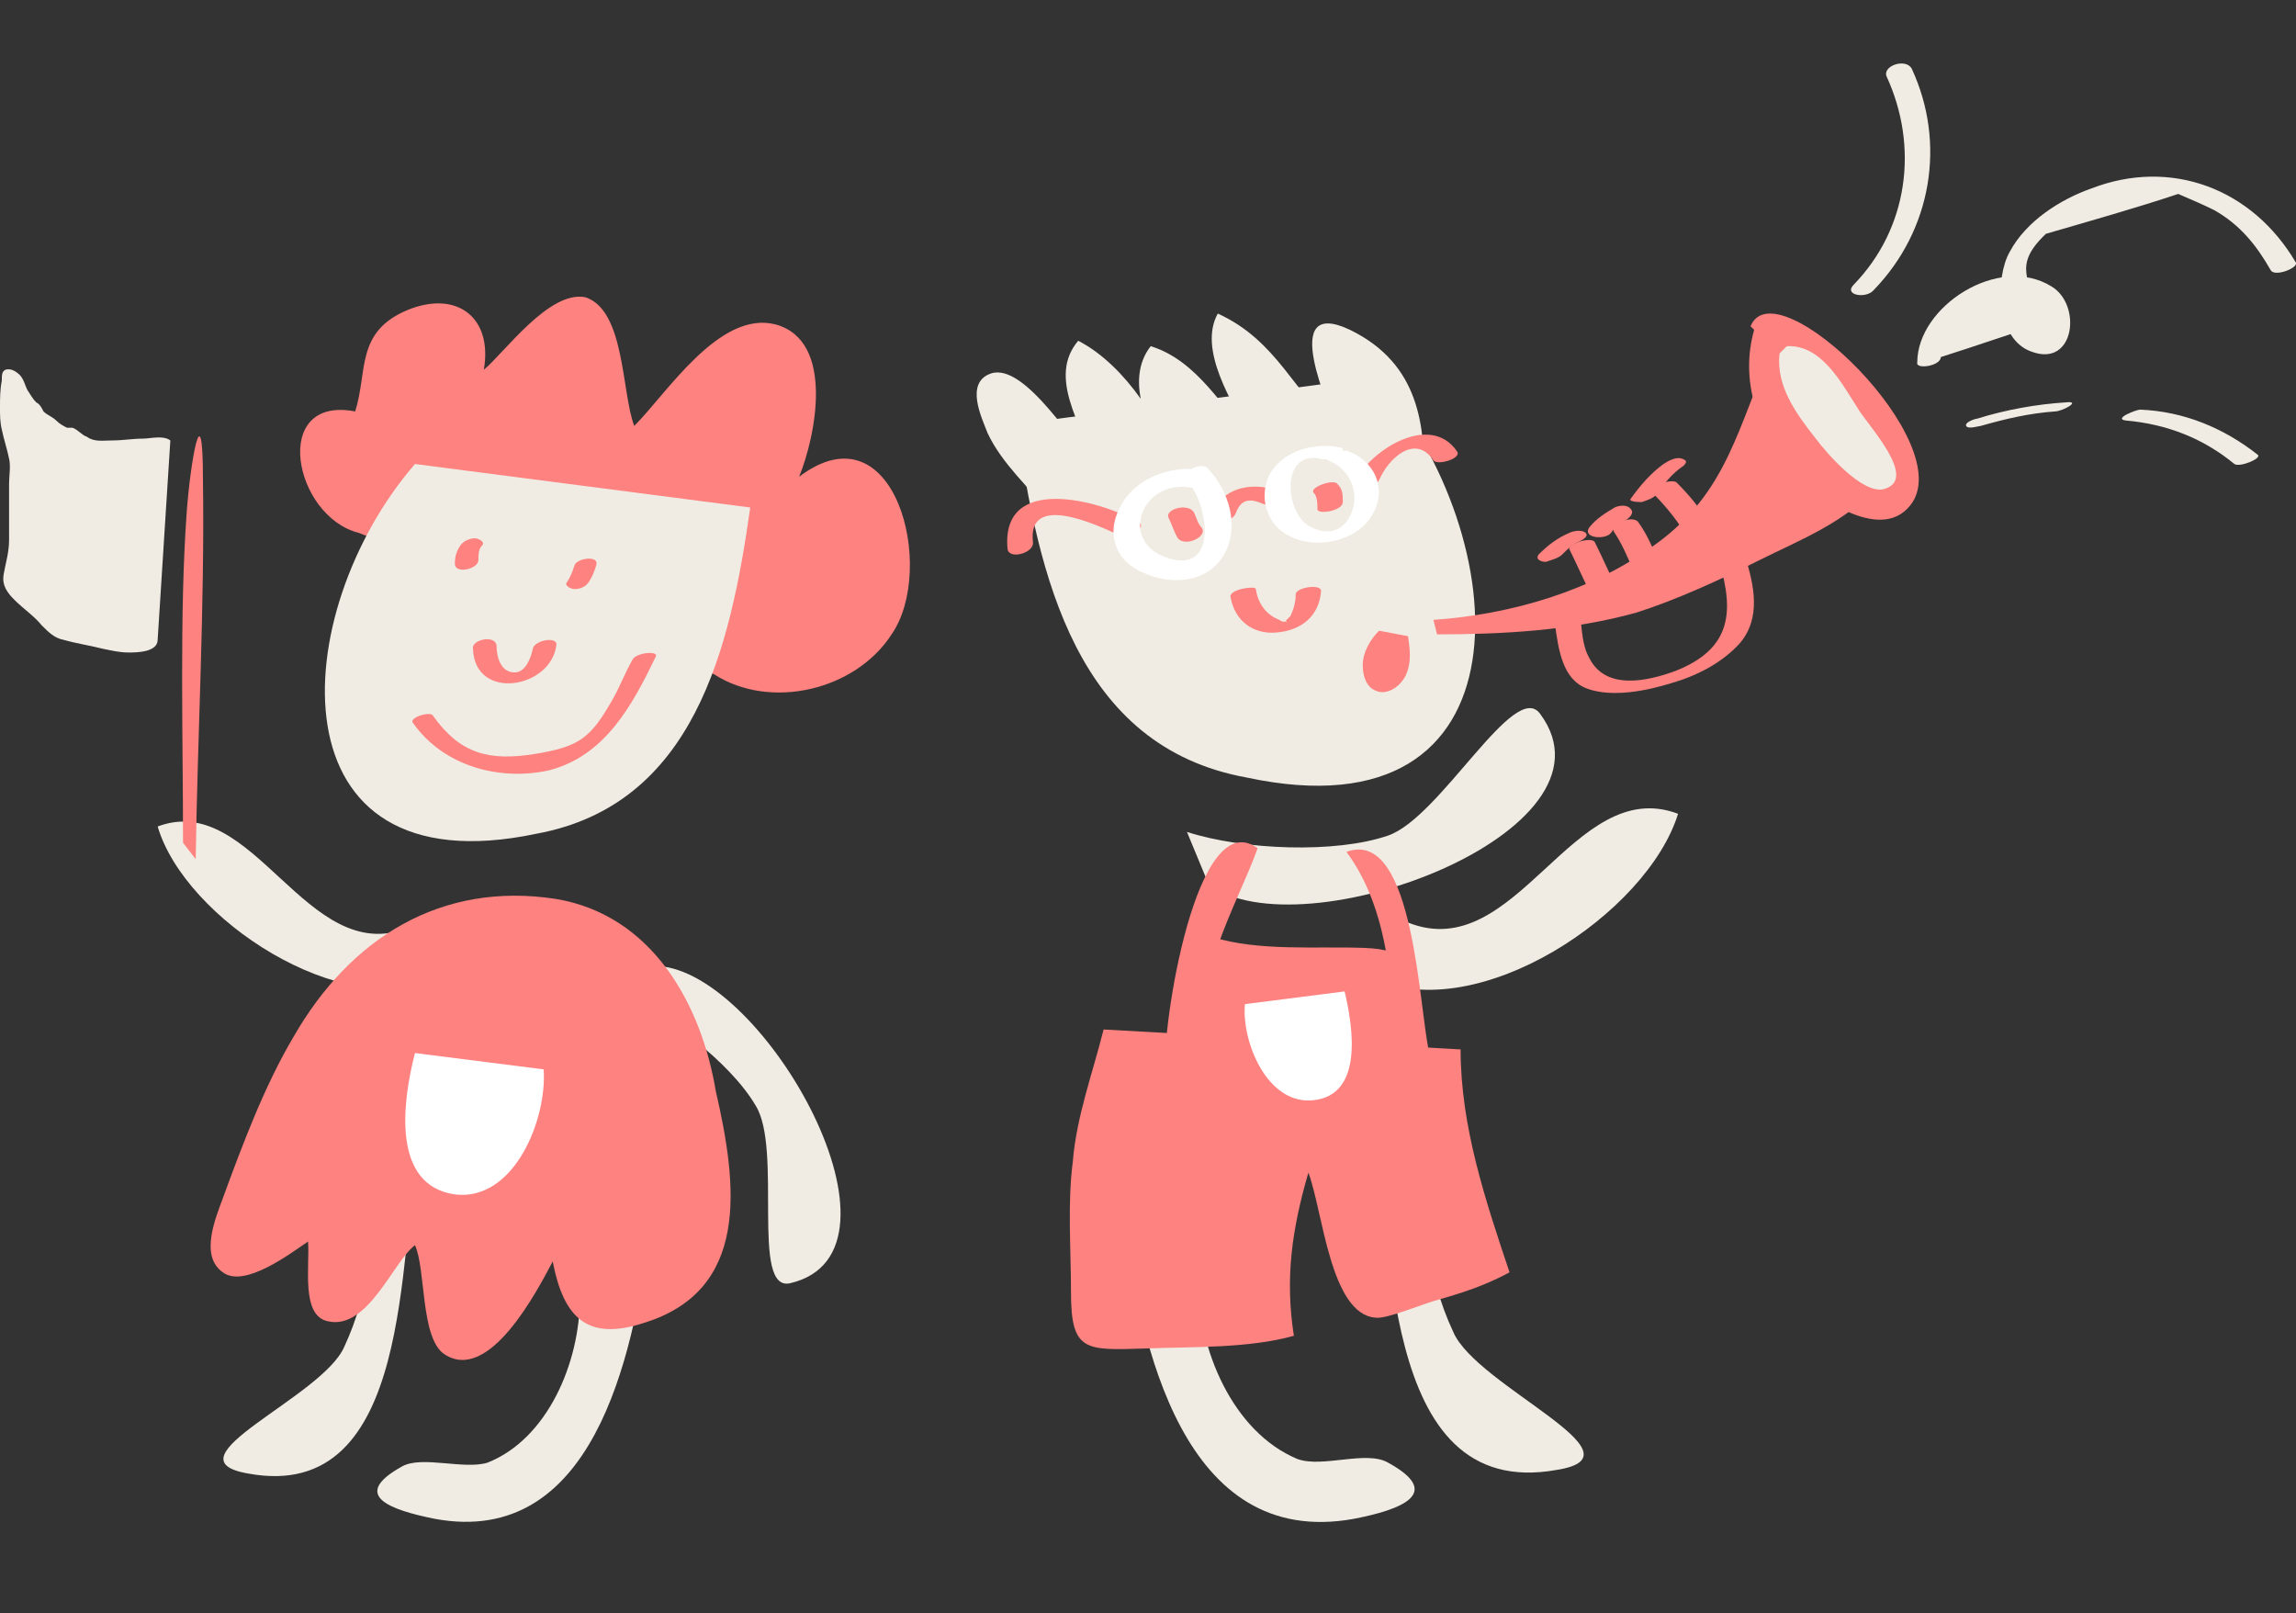 <?xml version="1.0" encoding="utf-8"?>
<!-- Generator: Adobe Illustrator 19.0.0, SVG Export Plug-In . SVG Version: 6.00 Build 0)  -->
<svg version="1.1" id="Layer_1" xmlns="http://www.w3.org/2000/svg" xmlns:xlink="http://www.w3.org/1999/xlink" x="0px" y="0px"
	 viewBox="0 0 126.7 89" style="enable-background:new 0 0 126.7 89;" xml:space="preserve">
<rect x="0" y="0" width="126.7" height="89" fill="#333333" stroke="none"/>
<style type="text/css">
	.st0{fill:#F0ECE3;}
	.st1{fill:#FD8280;}
	.st2{fill:#FFFFFF;}
</style>
<g id="XMLID_28_">
	<g id="XMLID_1358_">
		<g id="XMLID_1367_">
			<g id="XMLID_1426_">
				<path id="XMLID_151_" class="st0" d="M78.6,26.5c0-2.9-0.2-6.4-4.1-8.3c-4-1.9-1.1,4.4-0.7,5.5c-2.4-2-3.3-4.9-6.6-6.4
					c-1.1,2,0.8,4.9,1.8,6.8c-1.5-1.5-2.9-4.2-5.5-5C62,21,63.4,24,64.8,25.7c-0.6-2.1-2.6-5.5-5.3-6.9c-1.7,2,0.2,4.6,0.8,6.7
					c-0.9-0.7-3.7-5.5-5.6-4.9c-1.5,0.5-0.5,2.5-0.2,3.3c0.8,1.7,2.3,3,3.5,4.5"/>
			</g>
			<g id="XMLID_1424_">
				<path id="XMLID_149_" class="st0" d="M65.5,45.9c3.1,1,8.2,1.2,11.1,0.2s7-8.7,8.4-6.7c4.8,6.5-13.2,13.2-18.3,9.4"/>
			</g>
			<g id="XMLID_1422_">
				<path id="XMLID_147_" class="st0" d="M75.8,54c5.8,2.6,15.1-3.6,16.8-9.1c-5.8-2.2-8.9,8.4-14.9,6"/>
			</g>
			<g id="XMLID_1420_">
				<path id="XMLID_145_" class="st0" d="M78.8,62.9c-0.5,3.6-0.1,7.4,1.4,10.6c1.3,3,10.8,6.8,5.7,7.6c-10,1.8-8.9-13.5-10.2-18.9"
					/>
			</g>
			<g id="XMLID_1418_">
				<path id="XMLID_143_" class="st0" d="M66.1,70.6c0,3.8,1.9,8.4,5.5,9.9c1.4,0.5,3.8-0.5,5,0.2c3.1,1.7,0.7,2.6-1.9,3.1
					C65.3,85.5,62.9,74.2,62,67"/>
			</g>
			<g id="XMLID_1416_">
				<path id="XMLID_141_" class="st0" d="M76,20.8c7.7,8.9,8.7,25.5-7.2,22.1c-9.4-1.7-11.5-11.1-12.7-19.5"/>
			</g>
			<g id="XMLID_1414_">
				<g id="XMLID_138_">
					<path id="XMLID_139_" class="st1" d="M71.5,32.8c0,0.4-0.1,0.8-0.3,1.2c-0.1,0.1-0.2,0.2-0.3,0.3c0.1-0.1,0.2,0,0,0
						c-0.1,0-0.2,0-0.3-0.1c-0.8-0.3-1.2-1-1.3-1.7c0-0.2-1.4,0-1.4,0.4c0.2,1.3,1.2,2.1,2.5,2c1.4-0.1,2.4-0.9,2.5-2.3
						C72.9,32.2,71.5,32.4,71.5,32.8L71.5,32.8z"/>
				</g>
			</g>
			<g id="XMLID_1412_">
				<g id="XMLID_135_">
					<path id="XMLID_136_" class="st1" d="M72.5,27.2c0.2,0.2,0.2,0.6,0.2,0.9s1.4,0.1,1.4-0.4c0-0.4,0-0.7-0.3-1
						C73.6,26.4,72.2,26.9,72.5,27.2L72.5,27.2z"/>
				</g>
			</g>
			<g id="XMLID_1410_">
				<g id="XMLID_132_">
					<path id="XMLID_133_" class="st1" d="M64.5,28.6c0.2,0.4,0.3,0.8,0.5,1.1c0.4,0.5,1.7-0.1,1.3-0.6c-0.2-0.2-0.3-0.6-0.4-0.8
						C65.6,27.7,64.2,28.1,64.5,28.6L64.5,28.6z"/>
				</g>
			</g>
			<g id="XMLID_1408_">
				<path id="XMLID_130_" class="st1" d="M80.6,57.9c0,4.3,1.4,8.4,2.7,12.3c-1.3,0.7-2.5,1.1-3.9,1.5c-0.8,0.2-2.9,1.1-3.5,1
					c-2.5-0.2-2.9-5.9-3.7-8c-0.9,3.1-1.3,5.8-0.8,9c-2.5,0.7-5.6,0.6-8.2,0.7c-3.3,0.1-4.1,0.2-4.1-3.1c0-2.4-0.2-4.9,0.1-7.2
					c0.2-2.5,1.1-4.9,1.7-7.3"/>
			</g>
			<g id="XMLID_1406_">
				<path id="XMLID_128_" class="st1" d="M78.9,58.2C78.3,56,78.1,45.6,74.3,47c2.3,3.1,2.6,7.5,2.6,11.3"/>
			</g>
			<g id="XMLID_1404_">
				<path id="XMLID_126_" class="st1" d="M66.8,57.9c-1.3-3.5,1.5-8,2.6-11.1c-3.4-2.5-5.3,9.9-5.1,12.3"/>
			</g>
			<g id="XMLID_1402_">
				<path id="XMLID_124_" class="st1" d="M77.9,59.2c-0.1-1.3-0.1-2.5-0.1-3.8c-0.1-2.3-0.1-3-2.5-3.1c-2.7-0.1-5.8,0.2-8.4-0.6
					c-1,3-1.3,5.4-1.3,8.6"/>
			</g>
			<g id="XMLID_1400_">
				<path id="XMLID_122_" class="st2" d="M74.2,54.7c0.5,2.1,1,5.7-1.7,6c-2.6,0.3-4-3.3-3.8-5.3"/>
			</g>
			<g id="XMLID_1398_">
				<g id="XMLID_119_">
					<path id="XMLID_120_" class="st1" d="M62.8,28.8c-2.1-1.2-7.6-2.7-7.2,1.5c0.1,0.6,1.5,0.2,1.4-0.4c-0.3-2.7,3.4-1,4.7-0.4
						C62.2,29.8,63.4,29.1,62.8,28.8L62.8,28.8z"/>
				</g>
			</g>
			<g id="XMLID_1396_">
				<g id="XMLID_116_">
					<path id="XMLID_117_" class="st1" d="M76.1,26.5c0.5-1.2,2-2.6,3-1.1c0.2,0.3,1.6-0.1,1.3-0.5c-1.5-2.2-4.9,0-5.7,1.8
						C74.5,27,75.9,26.9,76.1,26.5L76.1,26.5z"/>
				</g>
			</g>
			<g id="XMLID_1394_">
				<g id="XMLID_113_">
					<path id="XMLID_114_" class="st1" d="M70.8,27.2c-1.5-0.7-3.4-0.4-4,1.3c-0.2,0.5,1.2,0.4,1.4-0.2c0.3-0.8,0.8-0.8,1.5-0.5
						c0.3,0.1,0.7,0.1,1-0.1C70.9,27.7,71.1,27.4,70.8,27.2L70.8,27.2z"/>
				</g>
			</g>
			<g id="XMLID_1387_">
				<g id="XMLID_1392_">
					<path id="XMLID_111_" class="st1" d="M96.8,18.2C96,21,97,23.8,98.8,26c1.3,1.3,4.9,4,6.6,1.9c2.8-3.4-7.4-13.3-8.8-9.9"/>
				</g>
				<g id="XMLID_1390_">
					<path id="XMLID_109_" class="st1" d="M103.6,26.8c-1.7,2-4.3,3-6.5,4.1s-4.6,2.2-6.8,2.9c-3.6,1-7.4,1.2-11,1.2l-0.2-0.8
						c4.3-0.3,8.8-1.6,12.3-4.2c4-2.9,4.5-6.6,6.4-10.7L103.6,26.8z"/>
				</g>
				<g id="XMLID_1388_">
					<path id="XMLID_107_" class="st0" d="M98.2,19.5c-0.2,1.8,0.9,3.3,2,4.7c0.6,0.8,2.5,3,3.7,2.8c2.1-0.5-0.9-3.6-1.4-4.5
						c-0.9-1.4-2-3.5-3.9-3.4"/>
				</g>
			</g>
			<path id="XMLID_1386_" class="st1" d="M76.1,34.8c-0.5,0.5-0.9,1.2-0.9,1.9c0,0.6,0.2,1.2,0.7,1.4c0.6,0.3,1.4-0.2,1.7-0.9
				c0.3-0.7,0.2-1.4,0.1-2.1"/>
			<g id="XMLID_1384_">
				<g id="XMLID_102_">
					<path id="XMLID_103_" class="st1" d="M94.9,31.1c0.8,2.7,0.6,4.7-2.4,5.9c-1.6,0.6-3.9,1.1-4.8-0.7c-0.4-0.7-0.4-1.6-0.5-2.3
						c0-0.4-1.4-0.1-1.4,0.4c0.2,1.4,0.4,3.1,1.8,3.6s3.3,0.1,4.6-0.3c1.4-0.4,2.8-1.1,3.8-2.2c1.2-1.4,0.8-3.2,0.3-4.8
						C96.1,30.3,94.7,30.7,94.9,31.1L94.9,31.1z"/>
				</g>
			</g>
			<g id="XMLID_1382_">
				<g id="XMLID_99_">
					<path id="XMLID_100_" class="st1" d="M86.6,30.3c0.4,0.8,0.7,1.5,1.1,2.3c0.2,0.4,1.5-0.1,1.4-0.4c-0.4-0.8-0.7-1.5-1.1-2.3
						C87.8,29.6,86.5,30,86.6,30.3L86.6,30.3z"/>
				</g>
			</g>
			<g id="XMLID_1380_">
				<g id="XMLID_96_">
					<path id="XMLID_97_" class="st1" d="M89.1,29.4c0.4,0.6,0.7,1.3,1,2c0.2,0.6,1.6,0.2,1.4-0.4c-0.3-0.8-0.6-1.5-1.1-2.2
						C90.1,28.4,88.7,28.9,89.1,29.4L89.1,29.4z"/>
				</g>
			</g>
			<g id="XMLID_1378_">
				<g id="XMLID_93_">
					<path id="XMLID_94_" class="st1" d="M91.1,27.1c0.7,0.7,1.3,1.4,1.8,2.2c0.2,0.3,1.5-0.2,1.4-0.4c-0.5-0.9-1.1-1.6-1.8-2.3
						C92.1,26.4,90.9,26.9,91.1,27.1L91.1,27.1z"/>
				</g>
			</g>
			<g id="XMLID_1376_">
				<g id="XMLID_90_">
					<path id="XMLID_91_" class="st1" d="M86.2,30.6c0.3-0.3,0.6-0.6,0.9-0.7c0.2-0.1,0.6-0.3,0.4-0.5s-0.7-0.1-0.9,0
						c-0.7,0.3-1.2,0.7-1.7,1.2c-0.2,0.3,0.2,0.4,0.4,0.4C85.6,30.9,86,30.8,86.2,30.6L86.2,30.6z"/>
				</g>
			</g>
			<g id="XMLID_1374_">
				<g id="XMLID_87_">
					<path id="XMLID_88_" class="st1" d="M88.9,29.4c0.2-0.3,0.5-0.5,0.8-0.7c0.2-0.1,0.5-0.4,0.3-0.6c-0.2-0.3-0.7-0.2-0.9-0.1
						c-0.5,0.3-1,0.6-1.4,1.1C87.3,29.7,88.6,29.8,88.9,29.4L88.9,29.4z"/>
				</g>
			</g>
			<g id="XMLID_1372_">
				<g id="XMLID_84_">
					<path id="XMLID_85_" class="st1" d="M91.4,27.3c0.4-0.6,0.9-1.2,1.5-1.6c0.2-0.2,0.2-0.3-0.1-0.4c-0.3-0.1-0.7,0.1-1,0.3
						c-0.7,0.5-1.3,1.2-1.8,1.9c-0.2,0.2,0.5,0.2,0.6,0.2C90.9,27.6,91.2,27.5,91.4,27.3L91.4,27.3z"/>
				</g>
			</g>
			<g id="XMLID_1370_">
				<g id="XMLID_81_">
					<path id="XMLID_82_" class="st2" d="M73.3,25.4c1,0.4,1.6,1.4,1.4,2.5c-0.3,1.3-1.3,1.8-2.5,1.1c-1.3-0.8-1.5-4.1,0.6-3.7
						c0.3,0.1,0.7,0,1-0.2c0.1-0.1,0.5-0.3,0.2-0.4c-1.4-0.3-3.1,0.1-3.9,1.4c-0.7,1.3-0.2,2.9,1.1,3.5c1.4,0.7,3.5,0.3,4.4-1
						c1-1.4,0.4-3.1-1.2-3.7C74.2,24.7,72.9,25.3,73.3,25.4L73.3,25.4z"/>
				</g>
			</g>
			<g id="XMLID_1368_">
				<g id="XMLID_78_">
					<path id="XMLID_79_" class="st2" d="M65.5,26.5c1.3,1.5,1.7,5.4-1.3,4.2c-1-0.4-1.5-1.3-1.2-2.3c0.4-1.2,1.6-1.7,2.7-1.5
						c0.7,0.1,1.4-0.9,0.5-1c-1.7-0.2-3.6,0.5-4.4,2.1c-0.8,1.5-0.2,3,1.3,3.6c1.5,0.7,3.6,0.6,4.5-1.1c0.8-1.5,0.2-3.4-0.9-4.6
						C66.4,25.4,65.1,26,65.5,26.5L65.5,26.5z"/>
				</g>
			</g>
		</g>
		<g id="XMLID_1365_">
			<g id="XMLID_74_">
				<path id="XMLID_75_" class="st0" d="M103.4,16c3.2-3.3,4-8.1,2.1-12.2c-0.3-0.6-1.6-0.2-1.4,0.4c1.8,3.9,1.2,8.4-1.8,11.5
					C101.7,16.3,103,16.5,103.4,16L103.4,16z"/>
			</g>
		</g>
		<g id="XMLID_1363_">
			<g id="XMLID_71_">
				<path id="XMLID_72_" class="st0" d="M109.3,23.5c1.4-0.4,2.7-0.7,4.1-0.8c0.4,0,1.5-0.6,0.6-0.5c-1.6,0.1-3.3,0.4-4.9,0.9
					c-0.1,0-0.7,0.2-0.6,0.4S109.2,23.5,109.3,23.5L109.3,23.5z"/>
			</g>
		</g>
		<g id="XMLID_1361_">
			<g id="XMLID_68_">
				<path id="XMLID_69_" class="st0" d="M107.1,19.7c1.9-0.6,3.9-1.3,5.8-1.9c-0.4,0.1-0.7,0-0.8-0.5c0.2-1.9-1.2-2.5,0.8-4.4
					c2.4-0.7,4.9-1.4,7.3-2.2c0.7,0.3,1.4,0.6,2,0.9c1.4,0.8,2.3,1.9,3.1,3.3c0.2,0.4,1.5-0.1,1.4-0.4c-2.4-4.1-6.9-5.8-11.3-4.1
					c-1.7,0.6-3.6,1.8-4.5,3.5c-0.8,1.4-0.8,4.8,1.2,5.5c2.4,0.9,2.8-2.6,1.1-3.6c-2.9-1.8-7.4,1.1-7.4,4.2
					C105.7,20.4,107.1,20.2,107.1,19.7L107.1,19.7z"/>
			</g>
		</g>
		<g id="XMLID_1359_">
			<g id="XMLID_65_">
				<path id="XMLID_66_" class="st0" d="M117.3,23.2c2.3,0.2,4.3,1,6,2.4c0.3,0.2,1.5-0.3,1.3-0.5c-1.9-1.5-4.1-2.4-6.5-2.5
					C117.9,22.6,116.6,23.1,117.3,23.2L117.3,23.2z"/>
			</g>
		</g>
	</g>
	<g id="XMLID_1332_">
		<g id="XMLID_1356_">
			<path id="XMLID_62_" class="st0" d="M33.8,54.6c2.8,1.2,6.5,4,7.9,6.4c1.5,2.4-0.3,10.3,1.9,9.8c7.3-1.7-1.4-17.2-7.3-17.5"/>
		</g>
		<g id="XMLID_1354_">
			<path id="XMLID_60_" class="st0" d="M24.2,54c-5.3,2.4-14-3.3-15.5-8.4c5.3-2,8.2,7.8,13.8,5.6"/>
		</g>
		<g id="XMLID_1352_">
			<path id="XMLID_58_" class="st0" d="M20.3,64.5c0.5,3.3,0.1,6.8-1.3,9.8c-1.2,2.8-10,6.2-5.3,7c9.2,1.7,8.2-12.4,9.4-17.5"/>
		</g>
		<g id="XMLID_1350_">
			<path id="XMLID_56_" class="st0" d="M32,71.6c0,3.6-1.8,7.8-5.1,9.1c-1.3,0.4-3.6-0.4-4.7,0.2c-2.9,1.6-0.7,2.4,1.8,2.9
				c8.7,1.6,10.9-8.9,11.8-15.5"/>
		</g>
		<g id="XMLID_1337_">
			<g id="XMLID_1348_">
				<path id="XMLID_54_" class="st1" d="M19.8,29.4c-3.6-0.9-4.9-7.6-0.2-6.7c0.7-2.2,0-4.4,2.9-5.6c2.7-1.1,4.7,0.4,4.2,3.3
					c1.1-0.9,3.6-4.4,5.6-4c2.2,0.7,2,5.3,2.7,7.1c1.8-1.8,4.7-6.4,7.8-5.6c3.3,0.9,2.2,6.2,1.3,8.4c5.3-4,7.6,5.1,5.1,8.7
					c-2,3.1-6.7,4.2-9.8,2.2"/>
			</g>
			<g id="XMLID_1346_">
				<path id="XMLID_52_" class="st0" d="M22.9,25.6c-7.1,8.2-8,23.5,6.7,20.4c8.7-1.6,10.7-10.2,11.8-18"/>
			</g>
			<g id="XMLID_1344_">
				<g id="XMLID_49_">
					<path id="XMLID_50_" class="st1" d="M22.8,39.9c1.7,2.4,4.8,3.2,7.5,2.6c3.1-0.8,4.6-3.6,5.9-6.3c0.1-0.3-1.1-0.2-1.3,0.2
						c-0.4,0.7-0.7,1.5-1.1,2.2c-1.2,2.1-1.8,2.6-4.3,3s-4.1,0-5.6-2.1C23.8,39.2,22.5,39.6,22.8,39.9L22.8,39.9z"/>
				</g>
			</g>
			<g id="XMLID_1342_">
				<g id="XMLID_46_">
					<path id="XMLID_47_" class="st1" d="M26.1,35.8c0.1,2.9,4.3,2.2,4.6-0.2c0.1-0.5-1.2-0.3-1.3,0.2c-0.1,0.5-0.4,1.3-1,1.3
						c-0.8,0-1-0.9-1-1.5C27.3,35,26,35.3,26.1,35.8L26.1,35.8z"/>
				</g>
			</g>
			<g id="XMLID_1340_">
				<g id="XMLID_43_">
					<path id="XMLID_44_" class="st1" d="M25.4,30.1c-0.2,0.3-0.3,0.6-0.3,1c0,0.6,1.3,0.3,1.3-0.2c0-0.3,0-0.6,0.2-0.8
						c0.2-0.2-0.2-0.4-0.4-0.4C26,29.7,25.6,29.8,25.4,30.1L25.4,30.1z"/>
				</g>
			</g>
			<g id="XMLID_1338_">
				<g id="XMLID_40_">
					<path id="XMLID_41_" class="st1" d="M31.7,31.2c-0.1,0.3-0.2,0.6-0.4,0.9c-0.2,0.2,0.2,0.4,0.4,0.4c0.3,0,0.6-0.1,0.8-0.4
						c0.2-0.3,0.3-0.6,0.4-0.9C33.1,30.6,31.8,30.8,31.7,31.2L31.7,31.2z"/>
				</g>
			</g>
		</g>
		<g id="XMLID_1335_">
			<path id="XMLID_37_" class="st1" d="M30.7,49.6c-6.4-1-11.4,2.2-14.5,7.6c-1.6,2.7-2.8,5.9-3.9,8.9c-0.4,1.1-1.3,3.2,0,4.1
				c1.2,0.9,3.8-1.1,4.7-1.7c0.1,1.4-0.4,4.1,1.1,4.4c2.2,0.5,3.6-3.3,4.8-4.2c0.6,1.3,0.3,5.1,1.6,6c2.5,1.7,5.2-3.6,6-5.1
				c0.6,3.1,1.9,4.4,5,3.4c5.9-1.8,5.2-7.6,4-12.8C38.7,55.4,36,50.5,30.7,49.6z"/>
		</g>
		<g id="XMLID_1333_">
			<path id="XMLID_35_" class="st2" d="M22.9,58.1c-0.7,2.7-1.3,7.3,2.2,7.8c3.3,0.4,5.1-4.2,4.9-6.9"/>
		</g>
	</g>
	<g id="XMLID_31_">
		<path id="XMLID_32_" class="st1" d="M10.1,46.5c0-6-0.2-12.6,0.2-18.2c0.2-2.8,0.9-6.9,0.9-1.8c0.1,6.9-0.3,14-0.4,20.9"/>
	</g>
	<g id="XMLID_29_">
		<path id="XMLID_30_" class="st0" d="M9.4,24.3C9,24,8.3,24.2,7.9,24.2c-0.6,0-1.1,0.1-1.7,0.1c-0.5,0-1,0.1-1.4-0.2
			C4.5,24,4.3,23.7,4,23.6c-0.1,0-0.2,0-0.3,0c-0.2-0.1-0.4-0.2-0.6-0.4c-0.2-0.2-0.5-0.3-0.7-0.5c-0.1-0.2-0.2-0.4-0.4-0.5
			c-0.2-0.2-0.3-0.4-0.5-0.7c-0.1-0.2-0.2-0.6-0.4-0.8c-0.2-0.2-0.5-0.4-0.8-0.3c-0.2,0.1-0.2,0.3-0.2,0.6C0,21.5,0,22,0,22.5
			c0,0.4,0,0.8,0.1,1.2c0.1,0.5,0.3,1.1,0.4,1.6c0.1,0.4,0,1,0,1.4c0,0.6,0,1.1,0,1.7c0,0.5,0,1,0,1.4c0,0.7-0.2,1.3-0.3,1.9
			c-0.1,0.6,0.2,1,0.6,1.4c0.5,0.5,1.1,0.9,1.5,1.4c0.4,0.4,0.7,0.7,1.2,0.8c0.7,0.2,1.4,0.3,2.2,0.5C6.2,35.9,6.6,36,7.1,36
			c0.4,0,1.6,0,1.6-0.7"/>
	</g>
</g>
</svg>
